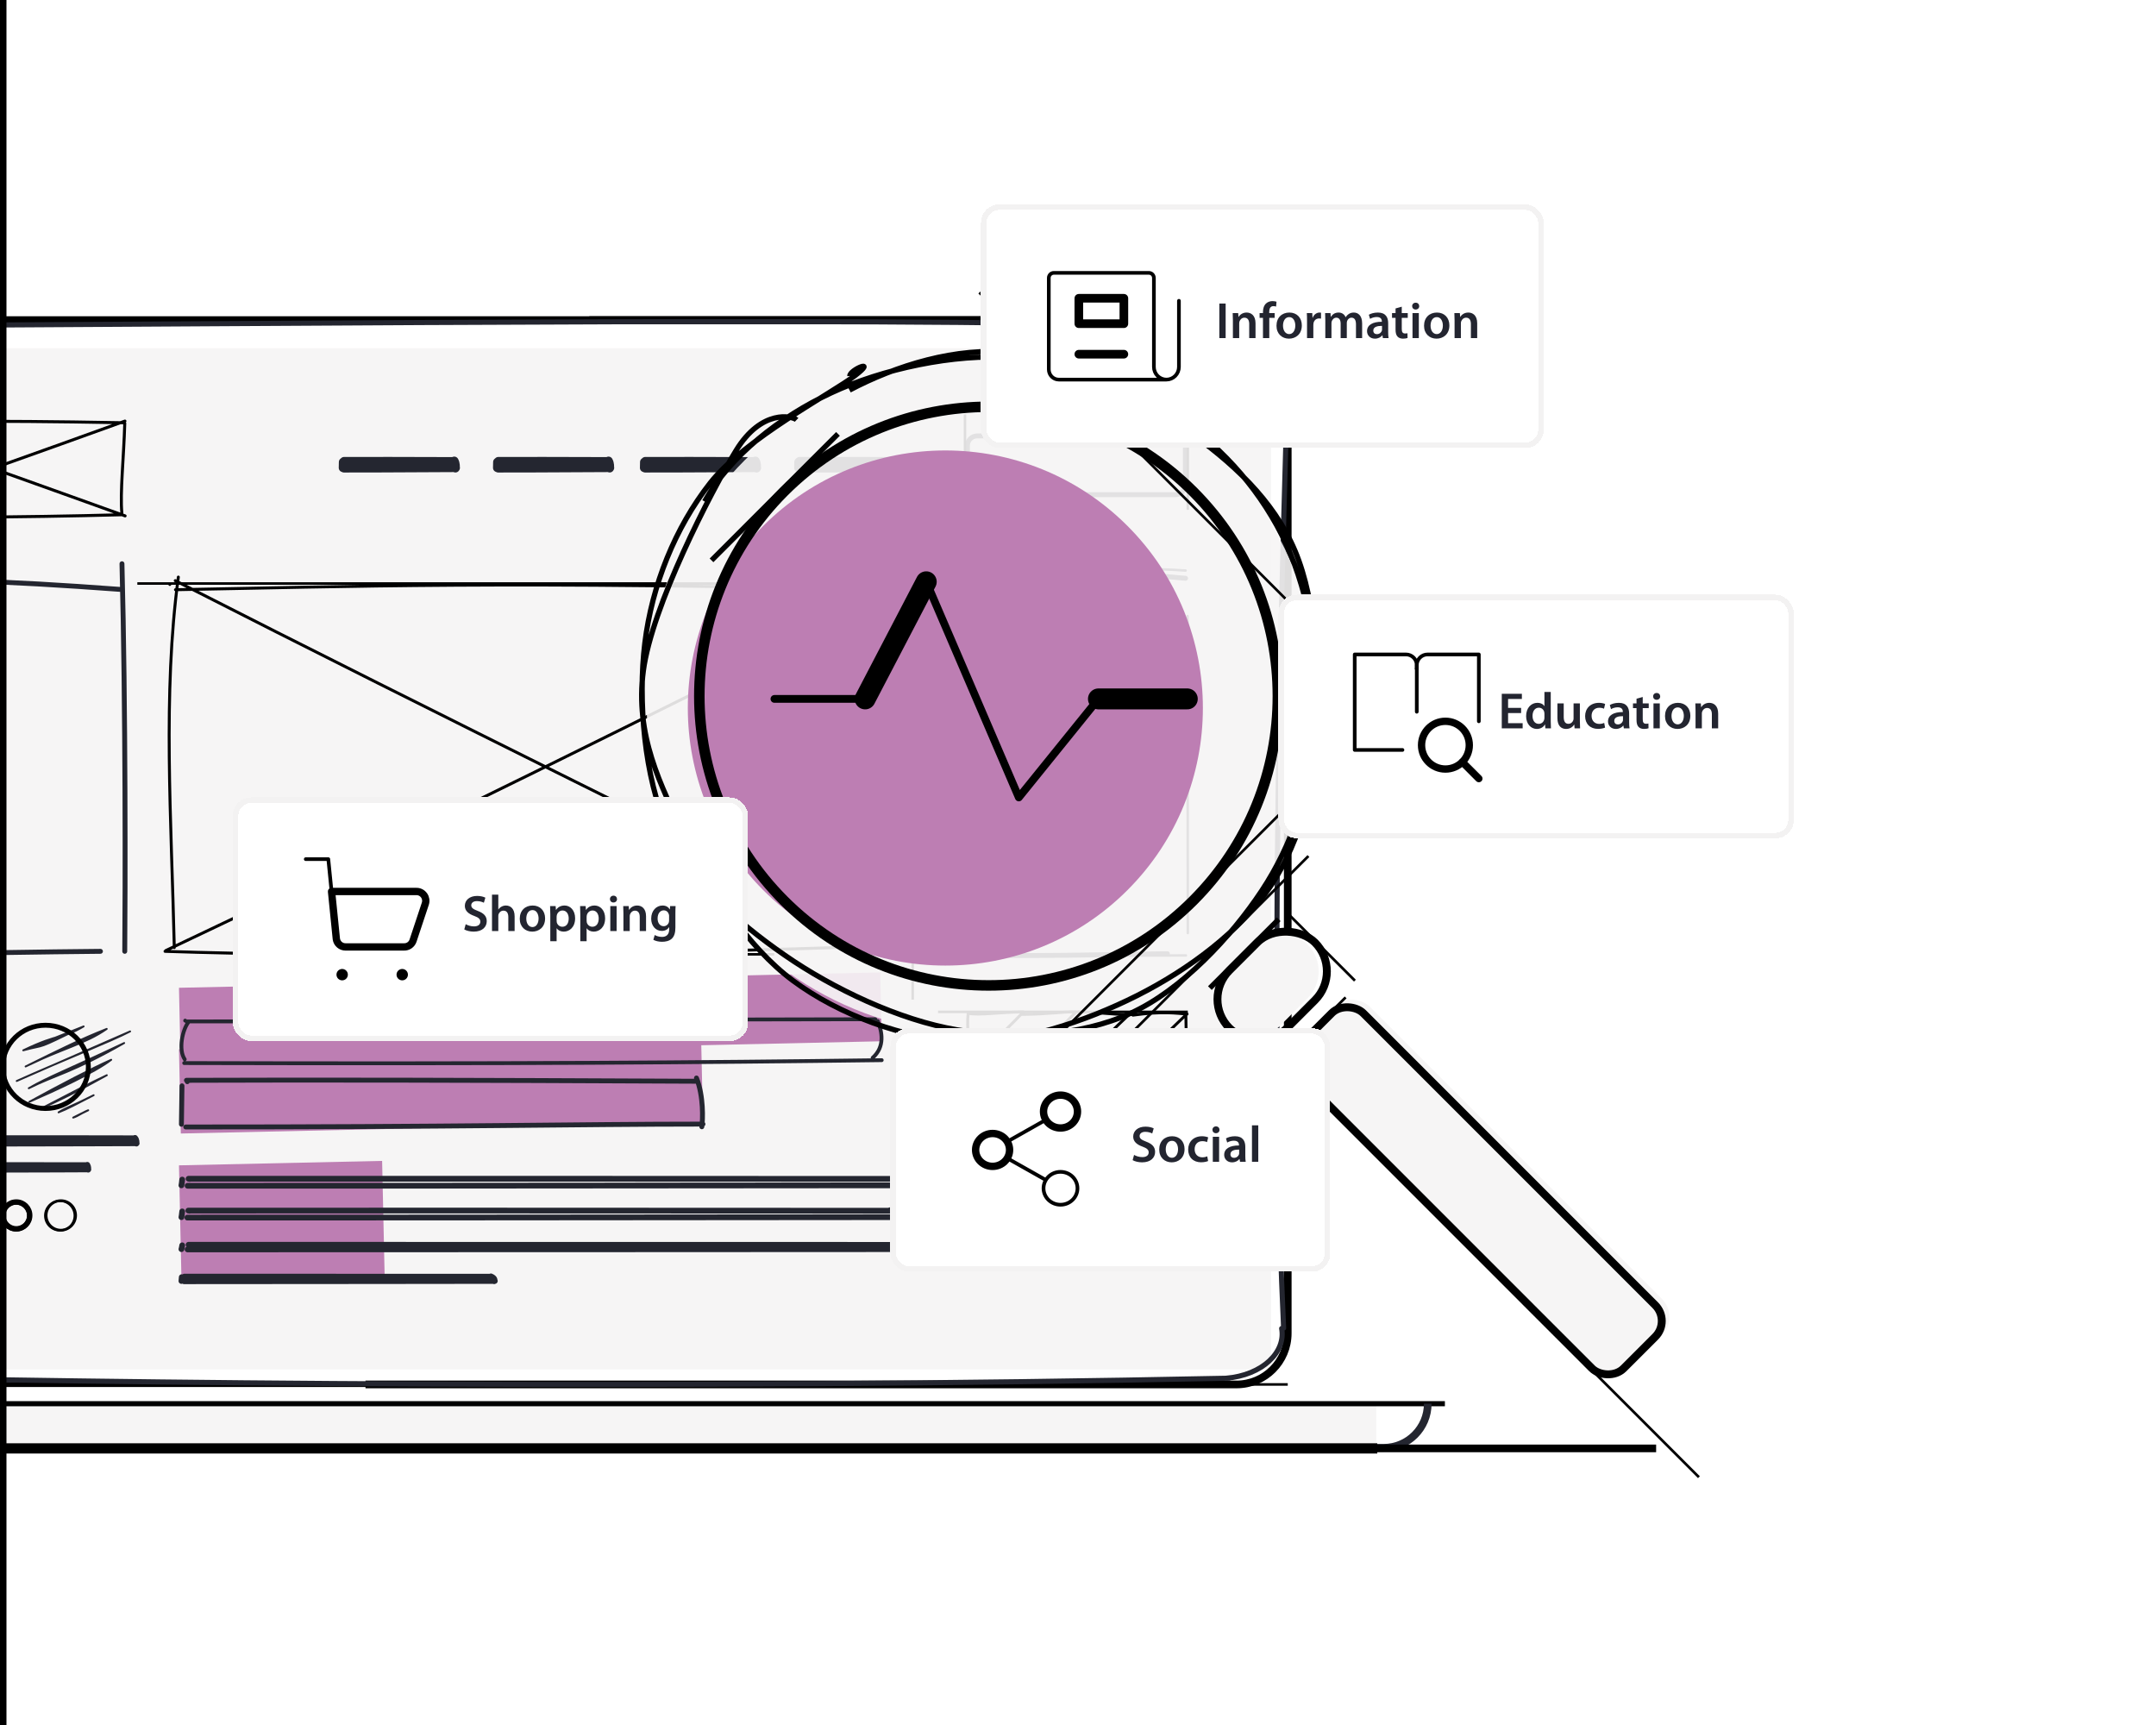 <svg width="1000" height="800" viewBox="0 0 1000 800" fill="none" xmlns="http://www.w3.org/2000/svg">
<g clip-path="url(#clip0_1596_4201)">
<g clip-path="url(#clip1_1596_4201)">
<rect x="-100.978" y="161.5" width="690.514" height="473.593" fill="#F6F5F5"/>
<rect x="-174.799" y="650.993" width="813.171" height="20.443" fill="#F6F5F5"/>
<path d="M117.08 149.007H607.709" stroke="black" stroke-width="2.306"/>
<path d="M-183.884 650.993L670.173 650.993" stroke="black" stroke-width="2.373"/>
<path d="M532.022 148.448L-42.276 148.448" stroke="black" stroke-width="3.56"/>
<path d="M597.284 642.06L-42.276 642.06" stroke="black" stroke-width="1.187"/>
<g clip-path="url(#clip2_1596_4201)">
<path d="M-65.162 195.956C-36.913 195.6 -9.482 194.836 57.336 196.057M57.869 196.314C57.42 212.12 55.628 228.607 56.523 237.997M56.571 238.718C8.626 240.019 -39.739 240.133 -66.905 239.457M-65.357 239.006C-65.855 223.411 -67.322 208.565 -64.681 194.436M-65.197 194.866C-20.154 211.404 27.064 228.057 58.023 239.25M57.947 195.284C15.841 210.486 -26.715 225.729 -66.779 239.365M-66.104 195.323V195.323Z" stroke="black" stroke-width="1.392" stroke-linecap="round"/>
<path d="M299.299 213.904C312.79 213.872 326.295 213.888 350.473 213.969M350.385 213.743C351.112 214.995 351.026 216.656 350.922 217.136M351.037 216.95C338.399 216.953 326.205 217.155 299.23 217.15M298.794 216.962C298.815 216.344 298.825 215.814 298.85 214.288M299.383 213.999V213.999Z" stroke="#242630" stroke-width="3.975" stroke-linecap="round"/>
<path d="M448.573 264.609C475.286 262.842 502.026 263.747 549.898 268.189M541.462 442.3C516.44 442.491 501.847 443.383 448.436 443.103" stroke="#242630" stroke-width="2.271" stroke-linecap="round"/>
<path d="M549.923 264.609C523.21 262.842 496.469 263.748 448.598 268.19M448.772 255.765C447.332 324.579 447.503 415.949 447.708 442.3M457.034 442.3C482.056 442.492 496.649 443.383 550.06 443.104M550.923 432.731C550.881 398.765 550.861 369.629 550.811 285.722" stroke="#242630" stroke-width="1.136" stroke-linecap="round"/>
<path d="M-65.697 269.965C-33.406 268.263 -1.082 269.135 56.784 273.416M56.574 261.442C58.314 327.754 58.107 415.802 57.86 441.195M46.587 441.195C16.34 441.379 -1.299 442.238 -65.863 441.969M-66.905 431.974C-66.854 399.243 -66.83 371.166 -66.77 290.31" stroke="#242630" stroke-width="2.271" stroke-linecap="round"/>
<path d="M159.606 213.904C173.098 213.872 186.603 213.888 210.78 213.969M210.693 213.743C211.42 214.995 211.333 216.656 211.23 217.136M211.344 216.95C198.707 216.953 186.513 217.155 159.537 217.15M159.102 216.962C159.123 216.344 159.133 215.814 159.158 214.288M159.69 213.999V213.999Z" stroke="#242630" stroke-width="3.975" stroke-linecap="round"/>
<rect x="83.009" y="458.1" width="325.329" height="31.932" transform="rotate(-1.254 83.009 458.1)" fill="#BD7EB3"/>
<rect x="83.01" y="486.617" width="242.246" height="39.078" transform="rotate(-1.254 83.01 486.617)" fill="#BD7EB3"/>
<rect x="83.01" y="540.449" width="94.251" height="53.561" transform="rotate(-1.254 83.01 540.449)" fill="#BD7EB3"/>
<path d="M231.156 213.904C244.648 213.872 258.153 213.888 282.33 213.969M282.242 213.743C282.969 214.995 282.883 216.656 282.78 217.136M282.894 216.95C270.257 216.953 258.062 217.155 231.087 217.15M230.651 216.962C230.673 216.344 230.683 215.814 230.708 214.288M231.24 213.999V213.999Z" stroke="#242630" stroke-width="3.975" stroke-linecap="round"/>
<path d="M370.849 213.904C384.34 213.872 397.845 213.888 422.022 213.969M421.935 213.743C422.662 214.995 422.575 216.656 422.472 217.136M422.587 216.95C409.949 216.953 397.755 217.155 370.779 217.15M370.344 216.962C370.365 216.344 370.375 215.814 370.4 214.288M370.932 213.999V213.999Z" stroke="#242630" stroke-width="3.975" stroke-linecap="round"/>
<rect x="448.709" y="202.158" width="101.079" height="27.257" rx="4.543" stroke="#292D32" stroke-width="2.271"/>
<path d="M550.923 236.457L550.923 198.07" stroke="black" stroke-width="1.136"/>
<path d="M447.573 230.551L447.573 192.164" stroke="black" stroke-width="1.136"/>
<path d="M435.08 469.278L550.923 469.278" stroke="black" stroke-width="1.187"/>
<path d="M1.621 540.31C11.887 540.289 22.162 540.3 40.558 540.354M40.491 540.203C41.044 541.037 40.979 542.145 40.9 542.465M40.987 542.341C31.372 542.343 22.093 542.478 1.569 542.474M1.237 542.349C1.253 541.937 1.261 541.584 1.28 540.566M1.685 540.374V540.374Z" stroke="#242630" stroke-width="2.664" stroke-linecap="round"/>
<path d="M1.838 527.837C17.891 527.812 33.961 527.824 62.729 527.888M62.625 527.711C63.49 528.69 63.387 529.989 63.264 530.364M63.4 530.218C48.363 530.221 33.853 530.379 1.756 530.375M1.237 530.227C1.263 529.744 1.275 529.33 1.304 528.137M1.938 527.911V527.911Z" stroke="#242630" stroke-width="2.664" stroke-linecap="round"/>
<path d="M10.78 487.104C22.24 484.031 15.319 487.526 38.794 476.019L10.78 487.104ZM10.78 487.104C28.284 478.718 28.383 482.172 38.794 476.019L10.78 487.104ZM11.871 494.599C28.516 486.38 39.663 484.107 49.502 477.169L11.871 494.599ZM11.871 494.599C27.633 486.805 37.646 481.832 49.502 477.169L11.871 494.599ZM7.757 501.328C16.657 497.489 36.547 488.692 60.351 478.335L7.757 501.328ZM7.757 501.328C26.253 492.935 52.082 482.711 60.351 478.335L7.757 501.328ZM13.339 504.69C25.735 498.467 33.541 497.498 57.597 483.722L13.339 504.69ZM13.339 504.69C22.506 499.349 30.969 496.357 57.597 483.722L13.339 504.69ZM13.608 510.994C26.031 505.6 44.034 497.337 51.585 491.488L13.608 510.994ZM13.608 510.994C27.098 503.572 42.643 495.431 51.585 491.488L13.608 510.994ZM20.385 513.434C25.433 511.379 36.439 505.965 49.548 498.647L20.385 513.434ZM20.385 513.434C29.793 508.53 43.361 501.457 49.548 498.647L20.385 513.434ZM27.164 515.872C31.062 513.341 35.73 512.059 43.436 507.924L27.164 515.872ZM27.164 515.872C31.164 514.362 35.626 511.927 43.436 507.924L27.164 515.872ZM33.942 518.309C36.293 517.617 38.236 515.909 40.916 514.903L33.942 518.309ZM33.942 518.309C36.281 517.128 38.343 516.056 40.916 514.903L33.942 518.309Z" fill="#232530" stroke="#242530" stroke-width="0.87" stroke-linecap="round" stroke-linejoin="round"/>
<path d="M40.987 494.775C40.987 505.409 32.118 514.082 21.112 514.082C10.106 514.082 1.237 505.409 1.237 494.775C1.237 484.141 10.106 475.468 21.112 475.468C32.118 475.468 40.987 484.141 40.987 494.775Z" stroke="black" stroke-width="2.271"/>
<path d="M86.509 473.709C165.072 473.768 243.539 472.919 405.977 472.686M407.11 473.548C409.128 478.425 410.565 485.424 404.755 490.58M408.959 491.671C322.822 492.799 239.399 493.391 85.433 493.016M85.678 491.281C82.614 486.73 84.635 477.53 87.436 473.988M85.886 473.329V473.329Z" stroke="#242630" stroke-width="1.776" stroke-linecap="round"/>
<path d="M86.482 501.015C148.953 500.8 211.488 500.91 323.439 501.449M323.033 499.942C326.4 508.286 326 519.364 325.521 522.559M326.052 521.319C267.535 521.342 211.069 522.69 86.162 522.656M84.144 521.398C84.243 517.28 84.29 513.748 84.406 503.574M86.87 501.651V501.651Z" stroke="#242630" stroke-width="2.271" stroke-linecap="round"/>
<path d="M87.459 546.668C176.033 546.636 264.698 546.652 423.426 546.733M422.85 546.507C427.624 547.758 427.057 549.42 426.377 549.899M427.13 549.713C344.164 549.717 264.104 549.919 87.004 549.914M84.144 549.725C84.284 549.108 84.35 548.578 84.515 547.052M88.009 546.763V546.763Z" stroke="#242630" stroke-width="2.664" stroke-linecap="round"/>
<path d="M87.36 561.432C173.294 561.4 259.317 561.417 413.315 561.497M412.757 561.271C417.388 562.523 416.837 564.185 416.178 564.664M416.909 564.478C336.415 564.481 258.741 564.684 86.919 564.679M84.144 564.49C84.28 563.872 84.344 563.342 84.504 561.816M87.894 561.528V561.528Z" stroke="#242630" stroke-width="2.664" stroke-linecap="round"/>
<path d="M87.459 577.278C176.033 577.257 264.698 577.268 423.426 577.322M422.85 577.171C427.624 578.005 427.057 579.113 426.377 579.433M427.13 579.309C344.164 579.311 264.104 579.446 87.004 579.442M84.144 579.317C84.284 578.905 84.35 578.551 84.515 577.534M88.009 577.342V577.342Z" stroke="#242630" stroke-width="2.664" stroke-linecap="round"/>
<path d="M85.549 592.043C123.09 592.021 160.67 592.032 227.946 592.086M227.702 591.936C229.725 592.77 229.485 593.878 229.197 594.197M229.516 594.073C194.351 594.076 160.419 594.21 85.357 594.207M84.144 594.081C84.204 593.669 84.232 593.316 84.301 592.299M85.782 592.106V592.106Z" stroke="#242630" stroke-width="2.664" stroke-linecap="round"/>
<path d="M550.026 470.242C550.658 508.902 551.232 547.355 550.735 571.493M550.077 571.131C525.836 570.177 500.687 569.762 449.353 571.159M550.549 470.172C523.353 496.471 495.515 523.456 447.754 569.853M550.596 470.311C545.765 469.956 539.358 468.867 525.456 470.811M447.644 571.351C448.536 564.97 449.048 559.361 448.197 544.568M447.878 519.867C465.848 504.613 481.742 486.948 498.77 469.626M448.632 520.711C447.495 528.508 447.722 537.261 448.923 545.919M448.702 519.597C448.284 511.491 447.884 504.617 447.959 495.874M500.133 469.281C509.905 469.423 518.547 470.831 526.032 470.506M499.14 469.301C492.996 469.093 486.393 470.388 473.745 470.455M524.973 469.292C508.535 484.645 493.186 501.503 449.27 545.455M449.288 495.673C449.246 484.962 448.505 475.109 448.98 470.734M448.982 470.001C455.103 470.895 462.132 469.514 474.188 469.289M447.573 496.019C454.121 489.371 458.736 485.677 474.705 469.295" stroke="black" stroke-width="1.332" stroke-linecap="round"/>
<circle cx="7.566" cy="563.671" r="6.221" stroke="black" stroke-width="2.488"/>
<circle cx="28.237" cy="563.671" r="6.843" stroke="black" stroke-width="1.244"/>
<circle cx="7.45" cy="563.789" r="6.221" stroke="black" stroke-width="2.255"/>
<circle cx="27.798" cy="563.789" r="6.843" stroke="black" stroke-width="1.011"/>
<g clip-path="url(#clip3_1596_4201)">
<path d="M81.385 273.492C159.798 272.119 235.943 269.171 421.42 273.882M422.898 274.871C421.653 335.808 416.678 399.371 419.163 435.573M419.297 438.352C286.207 443.37 151.955 443.809 76.545 441.202M80.843 439.462C79.459 379.34 75.389 322.103 82.719 267.629M81.288 269.29C206.318 333.049 337.39 397.25 423.327 440.404M423.116 270.9C306.237 329.511 188.107 388.277 76.895 440.846M78.768 271.052V271.052Z" stroke="black" stroke-width="1.369" stroke-linecap="round"/>
<path d="M394.646 270.615L63.701 270.615" stroke="black" stroke-width="1.168"/>
<path d="M359.108 442.583H178.128" stroke="black" stroke-width="1.168"/>
<path d="M423.327 141.338L423.327 472.283" stroke="black" stroke-width="1.168"/>
</g>
</g>
<path d="M213.428 148.447L-86.773 148.447C-99.879 148.447 -110.504 159.072 -110.504 172.179L-110.504 395.253L-110.504 618.328C-110.504 631.434 -99.88 642.059 -86.773 642.059L317.253 642.059" stroke="black" stroke-width="2.373"/>
<path d="M273.35 148.447L573.551 148.447C586.658 148.447 597.283 159.072 597.283 172.179L597.283 395.253L597.283 618.328C597.283 631.434 586.658 642.059 573.551 642.059L169.525 642.059" stroke="black" stroke-width="3.56"/>
<path d="M571.016 151.875C579.935 148.53 590.158 166.83 594.644 172.584M571.016 151.875V151.875ZM597.284 176.591C592.16 339.999 589.932 500.975 595.368 615.914M594.462 616.109C596.448 626.82 585.852 637.788 568.506 639.199M570.13 639.163C311.093 644.53 53.767 641.381 -90.686 638.19M-88.995 639.555C-98.22 639.03 -109.387 624.568 -113.792 616.707M-113.088 613.339C-108.197 467.442 -107.805 318.241 -112.242 175.584M-112.441 175.321C-108.456 166.546 -98.863 154.026 -88.823 148.447M-88.519 151.141C168.215 150.099 430.652 146.786 569.705 152.002" stroke="#242630" stroke-width="2.373" stroke-linecap="round"/>
<path d="M509.478 671.724L-157.373 671.724C-167.203 671.724 -175.172 663.755 -175.172 653.925V653.925" stroke="#242630" stroke-width="1.684"/>
<path d="M509.478 671.724L-155 671.724C-166.14 671.724 -175.172 662.692 -175.172 651.552V651.552" stroke="#242630" stroke-width="1.684"/>
<path d="M-22.613 671.436L641.779 671.435C653.07 671.435 662.222 662.283 662.222 650.993V650.993" stroke="#242630" stroke-width="3.56"/>
<path d="M793.067 671.724H384.888" stroke="black" stroke-width="3.56"/>
<path d="M638.813 671.724H-61.261" stroke="black" stroke-width="4.746"/>
</g>
<rect x="594.804" y="490.154" width="45.13" height="215.893" rx="12.197" transform="rotate(-45 594.804 490.154)" fill="#F6F5F5"/>
<rect x="555.993" y="463.417" width="53.668" height="35.372" rx="17.686" transform="rotate(-45 555.993 463.417)" fill="#F6F5F5"/>
<circle opacity="0.9" cx="455.945" cy="323.695" r="156.126" transform="rotate(-45 455.945 323.695)" fill="#F6F5F5"/>
<circle cx="438.474" cy="328.354" r="119.45" transform="rotate(-45 438.474 328.354)" fill="#BD7EB3"/>
<circle cx="458.532" cy="322.833" r="134.171" transform="rotate(-45 458.532 322.833)" stroke="black" stroke-width="4.879" stroke-linecap="round" stroke-linejoin="round"/>
<rect x="556.856" y="463.417" width="56.108" height="37.812" rx="18.906" transform="rotate(-45 556.856 463.417)" stroke="black" stroke-width="3.659"/>
<rect x="595.667" y="491.88" width="41.471" height="212.234" rx="10.368" transform="rotate(-45 595.667 491.88)" stroke="black" stroke-width="3.659"/>
<path d="M326.808 232.566C338.76 211.223 361.692 193.349 385.457 182.232C409.222 171.115 442.5 163.912 469.397 165.863C496.294 167.815 525.645 179.528 546.838 193.941C568.032 208.354 585.75 228.832 596.56 252.341C607.371 275.85 612.871 308.615 611.701 334.997C610.532 361.378 603.59 389.51 589.543 410.63C575.496 431.75 551.328 449.655 527.419 461.718C503.509 473.78 472.688 484.16 446.086 483.006C419.484 481.852 389.187 470.64 367.808 454.794C346.43 438.947 329.383 411.887 317.814 387.929C306.246 363.972 294.465 340.881 298.396 311.051C302.326 281.221 329.55 228.334 341.397 208.947C353.245 189.56 367.587 192.927 369.48 194.728M394.019 180.915C415.408 169.649 443.607 160.617 469.529 163.61C495.45 166.602 527.699 183.573 549.548 198.87C571.398 214.167 590.576 231.718 600.626 255.391C610.675 279.064 612.414 314.62 609.844 340.907C607.274 367.194 599.438 391.617 585.206 413.115C570.975 434.612 548.001 459.143 524.454 469.893C500.906 480.643 470.662 482.095 443.922 477.615C417.182 473.134 386.397 458.527 364.013 443.01C341.63 427.494 320.439 408.654 309.621 384.515C298.803 360.376 295.811 324.925 299.106 298.175C302.401 271.425 313.148 244.676 329.389 224.014C345.63 203.351 385.753 182.477 396.551 174.2C407.35 165.924 393.941 171.555 394.18 174.356" stroke="black" stroke-width="2.439"/>
<path d="M624.128 462.555L589.629 497.054" stroke="black" stroke-width="1.22"/>
<path d="M589.629 486.704L788 685.075" stroke="black" stroke-width="1.22"/>
<path d="M422.308 548.803L608.604 362.507" stroke="black" stroke-width="1.22"/>
<path d="M454.22 135.675L640.516 321.971" stroke="black" stroke-width="1.22"/>
<path d="M523.218 480.667L606.879 397.006" stroke="black" stroke-width="1.22"/>
<path d="M561.167 458.243L593.079 426.331" stroke="black" stroke-width="2.439"/>
<path d="M628.441 454.793L596.529 422.881" stroke="black" stroke-width="1.22"/>
<path d="M330.022 259.872L388.671 201.223" stroke="black" stroke-width="2.439"/>
<path d="M359.197 324.132H401.275L429.614 269.812L472.55 369.83L509.476 324.132H550.695" stroke="black" stroke-width="3.601" stroke-linecap="round" stroke-linejoin="round"/>
<path d="M401.274 324.132L429.613 269.812M509.475 324.132H550.694" stroke="black" stroke-width="9.697" stroke-linecap="round" stroke-linejoin="round"/>
<g filter="url(#filter0_d_1596_4201)">
<rect x="455" y="88" width="261" height="113" rx="8.496" fill="white" shape-rendering="crispEdges"/>
<path d="M546.813 132.714V163.357C546.813 164.92 546.202 166.419 545.113 167.524C544.025 168.629 542.549 169.25 541.01 169.25C539.47 169.25 537.994 168.629 536.906 167.524C535.817 166.419 535.206 164.92 535.206 163.357V122.107C535.206 121.482 534.961 120.882 534.526 120.44C534.091 119.998 533.5 119.75 532.885 119.75H488.777C488.162 119.75 487.571 119.998 487.136 120.44C486.701 120.882 486.456 121.482 486.456 122.107V164.536C486.456 165.786 486.945 166.985 487.816 167.869C488.687 168.753 489.868 169.25 491.099 169.25H541.01" stroke="black" stroke-width="1.7" stroke-linecap="round" stroke-linejoin="round"/>
<path d="M521.278 131.536H500.385V143.322H521.278V131.536Z" stroke="black" stroke-width="4" stroke-linecap="round" stroke-linejoin="round"/>
<path d="M500.385 157.464H521.278" stroke="black" stroke-width="4" stroke-linecap="round" stroke-linejoin="round"/>
<path d="M565.554 133.967H568.48V150H565.554V133.967ZM571.847 150V141.864C571.847 140.532 571.799 139.414 571.752 138.415H574.297L574.44 140.152H574.511C575.035 139.248 576.295 138.153 578.222 138.153C580.244 138.153 582.338 139.462 582.338 143.125V150H579.412V143.458C579.412 141.793 578.793 140.532 577.199 140.532C576.034 140.532 575.225 141.365 574.916 142.245C574.821 142.483 574.773 142.84 574.773 143.173V150H571.847ZM588.719 150H585.793V140.604H584.223V138.415H585.793V137.916C585.793 136.417 586.198 134.918 587.197 133.967C588.053 133.158 589.195 132.849 590.218 132.849C591.003 132.849 591.621 132.991 592.073 133.134L591.883 135.394C591.55 135.275 591.169 135.18 590.622 135.18C589.171 135.18 588.695 136.393 588.695 137.82V138.415H591.217V140.604H588.719V150ZM598.058 138.153C601.508 138.153 603.815 140.58 603.815 144.1C603.815 148.359 600.818 150.262 597.868 150.262C594.609 150.262 592.064 148.026 592.064 144.291C592.064 140.485 594.561 138.153 598.058 138.153ZM597.987 140.271C595.917 140.271 595.085 142.293 595.085 144.219C595.085 146.456 596.203 148.145 597.963 148.145C599.628 148.145 600.794 146.527 600.794 144.172C600.794 142.364 599.985 140.271 597.987 140.271ZM606.229 150V142.15C606.229 140.58 606.205 139.438 606.133 138.415H608.655L608.774 140.604H608.845C609.416 138.986 610.772 138.153 612.033 138.153C612.318 138.153 612.485 138.177 612.723 138.225V140.96C612.461 140.913 612.199 140.889 611.843 140.889C610.463 140.889 609.488 141.769 609.226 143.101C609.178 143.363 609.154 143.672 609.154 143.982V150H606.229ZM614.708 150V141.864C614.708 140.532 614.66 139.414 614.613 138.415H617.11L617.253 140.128H617.324C617.872 139.224 618.918 138.153 620.893 138.153C622.415 138.153 623.605 139.01 624.104 140.294H624.152C624.556 139.652 625.032 139.176 625.555 138.843C626.221 138.391 626.959 138.153 627.934 138.153C629.837 138.153 631.788 139.462 631.788 143.173V150H628.933V143.601C628.933 141.674 628.267 140.532 626.864 140.532C625.864 140.532 625.127 141.246 624.818 142.078C624.723 142.34 624.675 142.721 624.675 143.054V150H621.82V143.292C621.82 141.674 621.178 140.532 619.822 140.532C618.728 140.532 617.991 141.389 617.705 142.174C617.61 142.483 617.562 142.816 617.562 143.149V150H614.708ZM643.864 143.054V147.217C643.864 148.263 643.912 149.286 644.054 150H641.414L641.2 148.715H641.128C640.439 149.619 639.225 150.262 637.703 150.262C635.372 150.262 634.063 148.573 634.063 146.812C634.063 143.91 636.656 142.412 640.938 142.435V142.245C640.938 141.484 640.629 140.223 638.583 140.223C637.441 140.223 636.252 140.58 635.467 141.079L634.896 139.176C635.752 138.653 637.251 138.153 639.083 138.153C642.794 138.153 643.864 140.508 643.864 143.054ZM641.009 145.932V144.338C638.94 144.315 636.965 144.743 636.965 146.503C636.965 147.645 637.703 148.168 638.631 148.168C639.82 148.168 640.653 147.407 640.938 146.574C641.009 146.36 641.009 146.146 641.009 145.932ZM647.288 136.25L650.167 135.442V138.415H652.95V140.604H650.167V145.718C650.167 147.145 650.547 147.859 651.666 147.859C652.189 147.859 652.474 147.835 652.807 147.74L652.855 149.952C652.427 150.119 651.642 150.262 650.738 150.262C649.644 150.262 648.763 149.905 648.216 149.31C647.574 148.644 647.288 147.574 647.288 146.051V140.604H645.647V138.415H647.288V136.25ZM658.079 150H655.153V138.415H658.079V150ZM656.627 133.586C657.627 133.586 658.245 134.276 658.269 135.18C658.269 136.036 657.627 136.75 656.604 136.75C655.628 136.75 654.986 136.036 654.986 135.18C654.986 134.276 655.652 133.586 656.627 133.586ZM666.496 138.153C669.946 138.153 672.253 140.58 672.253 144.1C672.253 148.359 669.256 150.262 666.306 150.262C663.047 150.262 660.502 148.026 660.502 144.291C660.502 140.485 662.999 138.153 666.496 138.153ZM666.425 140.271C664.355 140.271 663.523 142.293 663.523 144.219C663.523 146.456 664.641 148.145 666.401 148.145C668.066 148.145 669.232 146.527 669.232 144.172C669.232 142.364 668.423 140.271 666.425 140.271ZM674.666 150V141.864C674.666 140.532 674.619 139.414 674.571 138.415H677.117L677.259 140.152H677.331C677.854 139.248 679.115 138.153 681.042 138.153C683.064 138.153 685.157 139.462 685.157 143.125V150H682.231V143.458C682.231 141.793 681.613 140.532 680.019 140.532C678.853 140.532 678.044 141.365 677.735 142.245C677.64 142.483 677.592 142.84 677.592 143.173V150H674.666Z" fill="#232530"/>
<rect x="456.282" y="89.282" width="258.436" height="110.436" rx="7.214" stroke="#F3F2F2" stroke-width="2.564" shape-rendering="crispEdges"/>
</g>
<g filter="url(#filter1_d_1596_4201)">
<rect x="593" y="269" width="239" height="113" rx="8.496" fill="white" shape-rendering="crispEdges"/>
<path d="M670.419 349.859C676.533 349.859 681.49 344.902 681.49 338.787C681.49 332.673 676.533 327.716 670.419 327.716C664.304 327.716 659.347 332.673 659.347 338.787C659.347 344.902 664.304 349.859 670.419 349.859Z" stroke="black" stroke-width="3.4" stroke-linecap="round" stroke-linejoin="round"/>
<path d="M685.916 354.284L678.255 346.623" stroke="black" stroke-width="3.4" stroke-linecap="round" stroke-linejoin="round"/>
<path d="M657.133 303.359V301.716C657.133 298.954 654.894 296.716 652.133 296.716H628.347V341.002H650.49" stroke="black" stroke-width="1.7" stroke-linecap="round" stroke-linejoin="round"/>
<path d="M657.133 303.358V323.287" stroke="black" stroke-width="1.7" stroke-linecap="round" stroke-linejoin="round"/>
<path d="M657.133 303.357V301.714C657.133 298.952 659.371 296.714 662.133 296.714H685.918V327.715" stroke="black" stroke-width="1.7" stroke-linecap="round" stroke-linejoin="round"/>
<path d="M705.524 321.508V323.887H699.482V328.597H706.238V331H696.556V314.967H705.881V317.369H699.482V321.508H705.524ZM716.342 314.11H719.268V327.741C719.268 328.93 719.315 330.215 719.363 331H716.77L716.627 329.168H716.58C715.89 330.453 714.486 331.262 712.821 331.262C710.038 331.262 707.849 328.907 707.849 325.338C707.826 321.461 710.252 319.153 713.035 319.153C714.629 319.153 715.771 319.796 716.294 320.652H716.342V314.11ZM716.342 325.981V324.244C716.342 324.006 716.318 323.697 716.271 323.459C716.009 322.341 715.081 321.413 713.749 321.413C711.87 321.413 710.823 323.078 710.823 325.219C710.823 327.36 711.87 328.907 713.725 328.907C714.915 328.907 715.961 328.098 716.247 326.837C716.318 326.575 716.342 326.29 716.342 325.981ZM732.781 319.415V327.527C732.781 328.907 732.829 330.048 732.876 331H730.331L730.188 329.263H730.117C729.617 330.072 728.475 331.262 726.382 331.262C724.289 331.262 722.362 330.001 722.362 326.219V319.415H725.288V325.719C725.288 327.646 725.906 328.883 727.452 328.883C728.642 328.883 729.403 328.074 729.688 327.313C729.807 327.075 729.855 326.742 729.855 326.409V319.415H732.781ZM744.065 328.478L744.469 330.643C743.851 330.929 742.637 331.238 741.186 331.238C737.57 331.238 735.215 328.907 735.215 325.315C735.215 321.841 737.594 319.153 741.662 319.153C742.732 319.153 743.827 319.391 744.493 319.677L743.969 321.889C743.494 321.651 742.804 321.437 741.757 321.437C739.521 321.437 738.189 323.078 738.213 325.196C738.213 327.574 739.759 328.93 741.757 328.93C742.756 328.93 743.494 328.716 744.065 328.478ZM755.631 324.054V328.217C755.631 329.263 755.679 330.286 755.821 331H753.181L752.967 329.715H752.895C752.205 330.619 750.992 331.262 749.47 331.262C747.139 331.262 745.83 329.573 745.83 327.812C745.83 324.91 748.423 323.412 752.705 323.435V323.245C752.705 322.484 752.396 321.223 750.35 321.223C749.208 321.223 748.019 321.58 747.234 322.079L746.663 320.176C747.519 319.653 749.018 319.153 750.849 319.153C754.56 319.153 755.631 321.508 755.631 324.054ZM752.776 326.932V325.338C750.707 325.315 748.732 325.743 748.732 327.503C748.732 328.645 749.47 329.168 750.398 329.168C751.587 329.168 752.42 328.407 752.705 327.574C752.776 327.36 752.776 327.146 752.776 326.932ZM759.055 317.25L761.934 316.442V319.415H764.717V321.604H761.934V326.718C761.934 328.145 762.314 328.859 763.432 328.859C763.956 328.859 764.241 328.835 764.574 328.74L764.622 330.952C764.194 331.119 763.409 331.262 762.505 331.262C761.41 331.262 760.53 330.905 759.983 330.31C759.341 329.644 759.055 328.574 759.055 327.051V321.604H757.414V319.415H759.055V317.25ZM769.845 331H766.919V319.415H769.845V331ZM768.394 314.586C769.393 314.586 770.012 315.276 770.036 316.18C770.036 317.036 769.393 317.75 768.371 317.75C767.395 317.75 766.753 317.036 766.753 316.18C766.753 315.276 767.419 314.586 768.394 314.586ZM778.263 319.153C781.712 319.153 784.02 321.58 784.02 325.1C784.02 329.359 781.023 331.262 778.073 331.262C774.814 331.262 772.268 329.026 772.268 325.291C772.268 321.485 774.766 319.153 778.263 319.153ZM778.192 321.271C776.122 321.271 775.29 323.293 775.29 325.219C775.29 327.456 776.408 329.145 778.168 329.145C779.833 329.145 780.999 327.527 780.999 325.172C780.999 323.364 780.19 321.271 778.192 321.271ZM786.433 331V322.864C786.433 321.532 786.386 320.414 786.338 319.415H788.883L789.026 321.152H789.098C789.621 320.248 790.882 319.153 792.809 319.153C794.831 319.153 796.924 320.462 796.924 324.125V331H793.998V324.458C793.998 322.793 793.379 321.532 791.786 321.532C790.62 321.532 789.811 322.365 789.502 323.245C789.407 323.483 789.359 323.84 789.359 324.173V331H786.433Z" fill="#232530"/>
<rect x="594.282" y="270.282" width="236.436" height="110.436" rx="7.214" stroke="#F3F2F2" stroke-width="2.564" shape-rendering="crispEdges"/>
</g>
<g filter="url(#filter2_d_1596_4201)">
<rect x="413" y="470" width="204" height="113" rx="8.496" fill="white" shape-rendering="crispEdges"/>
<path d="M491.886 516.334C496.235 516.334 499.761 512.92 499.761 508.709C499.761 504.498 496.235 501.084 491.886 501.084C487.536 501.084 484.011 504.498 484.011 508.709C484.011 512.92 487.536 516.334 491.886 516.334Z" stroke="black" stroke-width="3.417" stroke-linecap="round" stroke-linejoin="round"/>
<path d="M460.386 534.126C464.735 534.126 468.261 530.712 468.261 526.501C468.261 522.289 464.735 518.876 460.386 518.876C456.036 518.876 452.511 522.289 452.511 526.501C452.511 530.712 456.036 534.126 460.386 534.126Z" stroke="black" stroke-width="3.417" stroke-linecap="round" stroke-linejoin="round"/>
<path d="M467.184 530.339L485.113 540.454M485.087 512.547L467.184 522.663M499.761 508.709C499.761 512.92 496.235 516.334 491.886 516.334C487.536 516.334 484.011 512.92 484.011 508.709C484.011 504.498 487.536 501.084 491.886 501.084C496.235 501.084 499.761 504.498 499.761 508.709ZM468.261 526.501C468.261 530.712 464.735 534.126 460.386 534.126C456.036 534.126 452.511 530.712 452.511 526.501C452.511 522.289 456.036 518.876 460.386 518.876C464.735 518.876 468.261 522.289 468.261 526.501ZM499.761 544.292C499.761 548.503 496.235 551.917 491.886 551.917C487.536 551.917 484.011 548.503 484.011 544.292C484.011 540.081 487.536 536.667 491.886 536.667C496.235 536.667 499.761 540.081 499.761 544.292Z" stroke="black" stroke-width="1.708" stroke-linecap="round" stroke-linejoin="round"/>
<path d="M525.341 531.239L526.007 528.812C526.934 529.359 528.385 529.835 529.884 529.835C531.74 529.835 532.786 528.955 532.786 527.647C532.786 526.434 531.977 525.72 529.955 524.982C527.291 524.031 525.602 522.627 525.602 520.32C525.602 517.679 527.791 515.705 531.288 515.705C533.024 515.705 534.285 516.086 535.118 516.514L534.428 518.869C533.833 518.56 532.715 518.108 531.216 518.108C529.361 518.108 528.576 519.083 528.576 520.034C528.576 521.271 529.504 521.842 531.644 522.675C534.428 523.722 535.76 525.125 535.76 527.433C535.76 530.026 533.809 532.262 529.694 532.262C527.981 532.262 526.221 531.786 525.341 531.239ZM543.667 520.153C547.117 520.153 549.424 522.58 549.424 526.1C549.424 530.359 546.427 532.262 543.477 532.262C540.218 532.262 537.673 530.026 537.673 526.291C537.673 522.485 540.171 520.153 543.667 520.153ZM543.596 522.271C541.526 522.271 540.694 524.293 540.694 526.219C540.694 528.456 541.812 530.145 543.572 530.145C545.237 530.145 546.403 528.527 546.403 526.172C546.403 524.364 545.594 522.271 543.596 522.271ZM559.949 529.478L560.354 531.643C559.735 531.929 558.522 532.238 557.071 532.238C553.455 532.238 551.1 529.907 551.1 526.315C551.1 522.841 553.479 520.153 557.547 520.153C558.617 520.153 559.712 520.391 560.378 520.677L559.854 522.889C559.378 522.651 558.689 522.437 557.642 522.437C555.406 522.437 554.074 524.078 554.097 526.196C554.097 528.574 555.644 529.93 557.642 529.93C558.641 529.93 559.378 529.716 559.949 529.478ZM565.45 532H562.524V520.415H565.45V532ZM563.999 515.586C564.998 515.586 565.616 516.276 565.64 517.18C565.64 518.036 564.998 518.75 563.975 518.75C563 518.75 562.357 518.036 562.357 517.18C562.357 516.276 563.023 515.586 563.999 515.586ZM577.602 525.054V529.217C577.602 530.263 577.65 531.286 577.793 532H575.152L574.938 530.715H574.867C574.177 531.619 572.963 532.262 571.441 532.262C569.11 532.262 567.801 530.573 567.801 528.812C567.801 525.91 570.394 524.412 574.676 524.435V524.245C574.676 523.484 574.367 522.223 572.321 522.223C571.179 522.223 569.99 522.58 569.205 523.079L568.634 521.176C569.49 520.653 570.989 520.153 572.821 520.153C576.532 520.153 577.602 522.508 577.602 525.054ZM574.748 527.932V526.338C572.678 526.315 570.704 526.743 570.704 528.503C570.704 529.645 571.441 530.168 572.369 530.168C573.558 530.168 574.391 529.407 574.676 528.574C574.748 528.36 574.748 528.146 574.748 527.932ZM580.69 532V515.11H583.616V532H580.69Z" fill="#232530"/>
<rect x="414.282" y="471.282" width="201.436" height="110.436" rx="7.214" stroke="#F3F2F2" stroke-width="2.564" shape-rendering="crispEdges"/>
</g>
<g filter="url(#filter3_d_1596_4201)">
<rect x="108" y="363" width="239" height="113" rx="8.496" fill="white" shape-rendering="crispEdges"/>
<path d="M141.811 391.643L152.278 391.643L156.006 428.714C156.161 429.736 156.68 430.667 157.468 431.337C158.255 432.006 159.258 432.369 160.292 432.357H187.292C188.226 432.406 189.151 432.147 189.925 431.621C190.699 431.095 191.279 430.33 191.578 429.443L197.278 412.3C197.49 411.655 197.547 410.969 197.442 410.299C197.338 409.628 197.076 408.992 196.678 408.443C196.263 407.858 195.708 407.387 195.064 407.073C194.42 406.759 193.708 406.611 192.992 406.643H153.778" stroke="black" stroke-width="1.7" stroke-linecap="round" stroke-linejoin="round"/>
<path d="M156.006 428.714L153.778 406.643L192.992 406.643C193.708 406.611 194.42 406.759 195.064 407.073C195.708 407.388 196.263 407.859 196.678 408.443C197.076 408.992 197.338 409.629 197.442 410.299C197.547 410.97 197.49 411.656 197.278 412.3L191.578 429.443C191.279 430.33 190.699 431.095 189.925 431.621C189.151 432.148 188.226 432.406 187.292 432.357H160.292C159.258 432.369 158.255 432.007 157.468 431.337C156.68 430.668 156.161 429.736 156.006 428.714Z" stroke="black" stroke-width="3.4" stroke-linecap="round" stroke-linejoin="round"/>
<path d="M186.563 447.357C185.38 447.357 184.42 446.398 184.42 445.214C184.42 444.031 185.38 443.071 186.563 443.071C187.747 443.071 188.706 444.031 188.706 445.214C188.706 446.398 187.747 447.357 186.563 447.357Z" fill="black" stroke="black" stroke-linecap="round" stroke-linejoin="round"/>
<path d="M158.706 447.357C157.522 447.357 156.563 446.398 156.563 445.214C156.563 444.031 157.522 443.071 158.706 443.071C159.889 443.071 160.849 444.031 160.849 445.214C160.849 446.398 159.889 447.357 158.706 447.357Z" fill="black" stroke="black" stroke-linecap="round" stroke-linejoin="round"/>
<path d="M215.341 424.239L216.007 421.812C216.934 422.359 218.385 422.835 219.884 422.835C221.74 422.835 222.786 421.955 222.786 420.647C222.786 419.434 221.977 418.72 219.955 417.982C217.291 417.031 215.602 415.627 215.602 413.32C215.602 410.679 217.791 408.705 221.288 408.705C223.024 408.705 224.285 409.086 225.118 409.514L224.428 411.869C223.833 411.56 222.715 411.108 221.216 411.108C219.361 411.108 218.576 412.083 218.576 413.034C218.576 414.271 219.504 414.842 221.644 415.675C224.428 416.722 225.76 418.125 225.76 420.433C225.76 423.026 223.809 425.262 219.694 425.262C217.981 425.262 216.221 424.786 215.341 424.239ZM228.201 425V408.11H231.127V414.985H231.175C231.531 414.438 232.031 413.986 232.626 413.677C233.22 413.344 233.91 413.153 234.648 413.153C236.622 413.153 238.692 414.462 238.692 418.173V425H235.766V418.482C235.766 416.817 235.147 415.532 233.53 415.532C232.388 415.532 231.579 416.293 231.246 417.174C231.151 417.435 231.127 417.745 231.127 418.054V425H228.201ZM247.072 413.153C250.521 413.153 252.828 415.58 252.828 419.1C252.828 423.359 249.831 425.262 246.881 425.262C243.622 425.262 241.077 423.026 241.077 419.291C241.077 415.485 243.575 413.153 247.072 413.153ZM247 415.271C244.931 415.271 244.098 417.293 244.098 419.219C244.098 421.456 245.216 423.145 246.976 423.145C248.642 423.145 249.807 421.527 249.807 419.172C249.807 417.364 248.998 415.271 247 415.271ZM255.242 429.71V417.269C255.242 415.746 255.194 414.509 255.147 413.415H257.716L257.858 415.199H257.906C258.762 413.891 260.118 413.153 261.879 413.153C264.543 413.153 266.755 415.437 266.755 419.053C266.755 423.24 264.115 425.262 261.474 425.262C260.023 425.262 258.81 424.643 258.215 423.715H258.168V429.71H255.242ZM258.168 418.363V420.147C258.168 420.433 258.192 420.694 258.239 420.956C258.548 422.145 259.571 423.002 260.832 423.002C262.688 423.002 263.782 421.456 263.782 419.172C263.782 417.126 262.783 415.461 260.903 415.461C259.69 415.461 258.572 416.341 258.263 417.626C258.215 417.864 258.168 418.125 258.168 418.363ZM269.157 429.71V417.269C269.157 415.746 269.109 414.509 269.062 413.415H271.631L271.774 415.199H271.821C272.678 413.891 274.034 413.153 275.794 413.153C278.458 413.153 280.671 415.437 280.671 419.053C280.671 423.24 278.03 425.262 275.39 425.262C273.938 425.262 272.725 424.643 272.131 423.715H272.083V429.71H269.157ZM272.083 418.363V420.147C272.083 420.433 272.107 420.694 272.154 420.956C272.464 422.145 273.486 423.002 274.747 423.002C276.603 423.002 277.697 421.456 277.697 419.172C277.697 417.126 276.698 415.461 274.819 415.461C273.605 415.461 272.487 416.341 272.178 417.626C272.131 417.864 272.083 418.125 272.083 418.363ZM285.998 425H283.072V413.415H285.998V425ZM284.547 408.586C285.546 408.586 286.165 409.276 286.189 410.18C286.189 411.036 285.546 411.75 284.523 411.75C283.548 411.75 282.906 411.036 282.906 410.18C282.906 409.276 283.572 408.586 284.547 408.586ZM289.159 425V416.864C289.159 415.532 289.111 414.414 289.064 413.415H291.609L291.752 415.152H291.823C292.346 414.248 293.607 413.153 295.534 413.153C297.556 413.153 299.649 414.462 299.649 418.125V425H296.723V418.458C296.723 416.793 296.105 415.532 294.511 415.532C293.345 415.532 292.537 416.365 292.227 417.245C292.132 417.483 292.085 417.84 292.085 418.173V425H289.159ZM313.263 416.745V423.311C313.263 425.737 312.763 427.474 311.55 428.568C310.36 429.639 308.671 429.972 307.078 429.972C305.603 429.972 304.033 429.639 303.034 429.044L303.676 426.832C304.413 427.26 305.65 427.712 307.054 427.712C308.957 427.712 310.384 426.713 310.384 424.215V423.216H310.337C309.671 424.239 308.505 424.929 306.959 424.929C304.08 424.929 302.035 422.55 302.035 419.267C302.035 415.461 304.508 413.153 307.292 413.153C309.076 413.153 310.099 414.01 310.646 414.961H310.693L310.812 413.415H313.358C313.31 414.2 313.263 415.152 313.263 416.745ZM310.337 419.933V418.054C310.337 417.768 310.313 417.507 310.241 417.269C309.932 416.198 309.1 415.39 307.863 415.39C306.221 415.39 305.008 416.817 305.008 419.172C305.008 421.146 306.007 422.74 307.839 422.74C308.933 422.74 309.885 422.026 310.218 420.956C310.313 420.671 310.337 420.266 310.337 419.933Z" fill="#232530"/>
<rect x="109.282" y="364.282" width="236.436" height="110.436" rx="7.214" stroke="#F3F2F2" stroke-width="2.564" shape-rendering="crispEdges"/>
</g>
</g>
<path d="M3 800V0H-3V800H3Z" fill="black" mask="url(#path-1-inside-1_1596_4201)"/>
<defs>
<filter id="filter0_d_1596_4201" x="409.123" y="48.919" width="352.755" height="204.755" filterUnits="userSpaceOnUse" color-interpolation-filters="sRGB">
<feFlood flood-opacity="0" result="BackgroundImageFix"/>
<feColorMatrix in="SourceAlpha" type="matrix" values="0 0 0 0 0 0 0 0 0 0 0 0 0 0 0 0 0 0 127 0" result="hardAlpha"/>
<feOffset dy="6.797"/>
<feGaussianBlur stdDeviation="22.939"/>
<feComposite in2="hardAlpha" operator="out"/>
<feColorMatrix type="matrix" values="0 0 0 0 0 0 0 0 0 0 0 0 0 0 0 0 0 0 0.1 0"/>
<feBlend mode="normal" in2="BackgroundImageFix" result="effect1_dropShadow_1596_4201"/>
<feBlend mode="normal" in="SourceGraphic" in2="effect1_dropShadow_1596_4201" result="shape"/>
</filter>
<filter id="filter1_d_1596_4201" x="547.123" y="229.919" width="330.755" height="204.755" filterUnits="userSpaceOnUse" color-interpolation-filters="sRGB">
<feFlood flood-opacity="0" result="BackgroundImageFix"/>
<feColorMatrix in="SourceAlpha" type="matrix" values="0 0 0 0 0 0 0 0 0 0 0 0 0 0 0 0 0 0 127 0" result="hardAlpha"/>
<feOffset dy="6.797"/>
<feGaussianBlur stdDeviation="22.939"/>
<feComposite in2="hardAlpha" operator="out"/>
<feColorMatrix type="matrix" values="0 0 0 0 0 0 0 0 0 0 0 0 0 0 0 0 0 0 0.1 0"/>
<feBlend mode="normal" in2="BackgroundImageFix" result="effect1_dropShadow_1596_4201"/>
<feBlend mode="normal" in="SourceGraphic" in2="effect1_dropShadow_1596_4201" result="shape"/>
</filter>
<filter id="filter2_d_1596_4201" x="367.123" y="430.919" width="295.755" height="204.755" filterUnits="userSpaceOnUse" color-interpolation-filters="sRGB">
<feFlood flood-opacity="0" result="BackgroundImageFix"/>
<feColorMatrix in="SourceAlpha" type="matrix" values="0 0 0 0 0 0 0 0 0 0 0 0 0 0 0 0 0 0 127 0" result="hardAlpha"/>
<feOffset dy="6.797"/>
<feGaussianBlur stdDeviation="22.939"/>
<feComposite in2="hardAlpha" operator="out"/>
<feColorMatrix type="matrix" values="0 0 0 0 0 0 0 0 0 0 0 0 0 0 0 0 0 0 0.1 0"/>
<feBlend mode="normal" in2="BackgroundImageFix" result="effect1_dropShadow_1596_4201"/>
<feBlend mode="normal" in="SourceGraphic" in2="effect1_dropShadow_1596_4201" result="shape"/>
</filter>
<filter id="filter3_d_1596_4201" x="62.123" y="323.919" width="330.755" height="204.755" filterUnits="userSpaceOnUse" color-interpolation-filters="sRGB">
<feFlood flood-opacity="0" result="BackgroundImageFix"/>
<feColorMatrix in="SourceAlpha" type="matrix" values="0 0 0 0 0 0 0 0 0 0 0 0 0 0 0 0 0 0 127 0" result="hardAlpha"/>
<feOffset dy="6.797"/>
<feGaussianBlur stdDeviation="22.939"/>
<feComposite in2="hardAlpha" operator="out"/>
<feColorMatrix type="matrix" values="0 0 0 0 0 0 0 0 0 0 0 0 0 0 0 0 0 0 0.1 0"/>
<feBlend mode="normal" in2="BackgroundImageFix" result="effect1_dropShadow_1596_4201"/>
<feBlend mode="normal" in="SourceGraphic" in2="effect1_dropShadow_1596_4201" result="shape"/>
</filter>
<clipPath id="clip0_1596_4201">
<path d="M0 0H1000V800H0V0Z" fill="white"/>
</clipPath>
<clipPath id="clip1_1596_4201">
<rect width="636" height="1082.15" fill="white" transform="translate(768.149 82) rotate(90)"/>
</clipPath>
<clipPath id="clip2_1596_4201">
<rect width="457.693" height="640.543" fill="white" transform="translate(560.008 164.907) rotate(90)"/>
</clipPath>
<clipPath id="clip3_1596_4201">
<rect width="367.799" height="207.836" fill="white" transform="translate(63.701 255.765)"/>
</clipPath>
</defs>
</svg>

